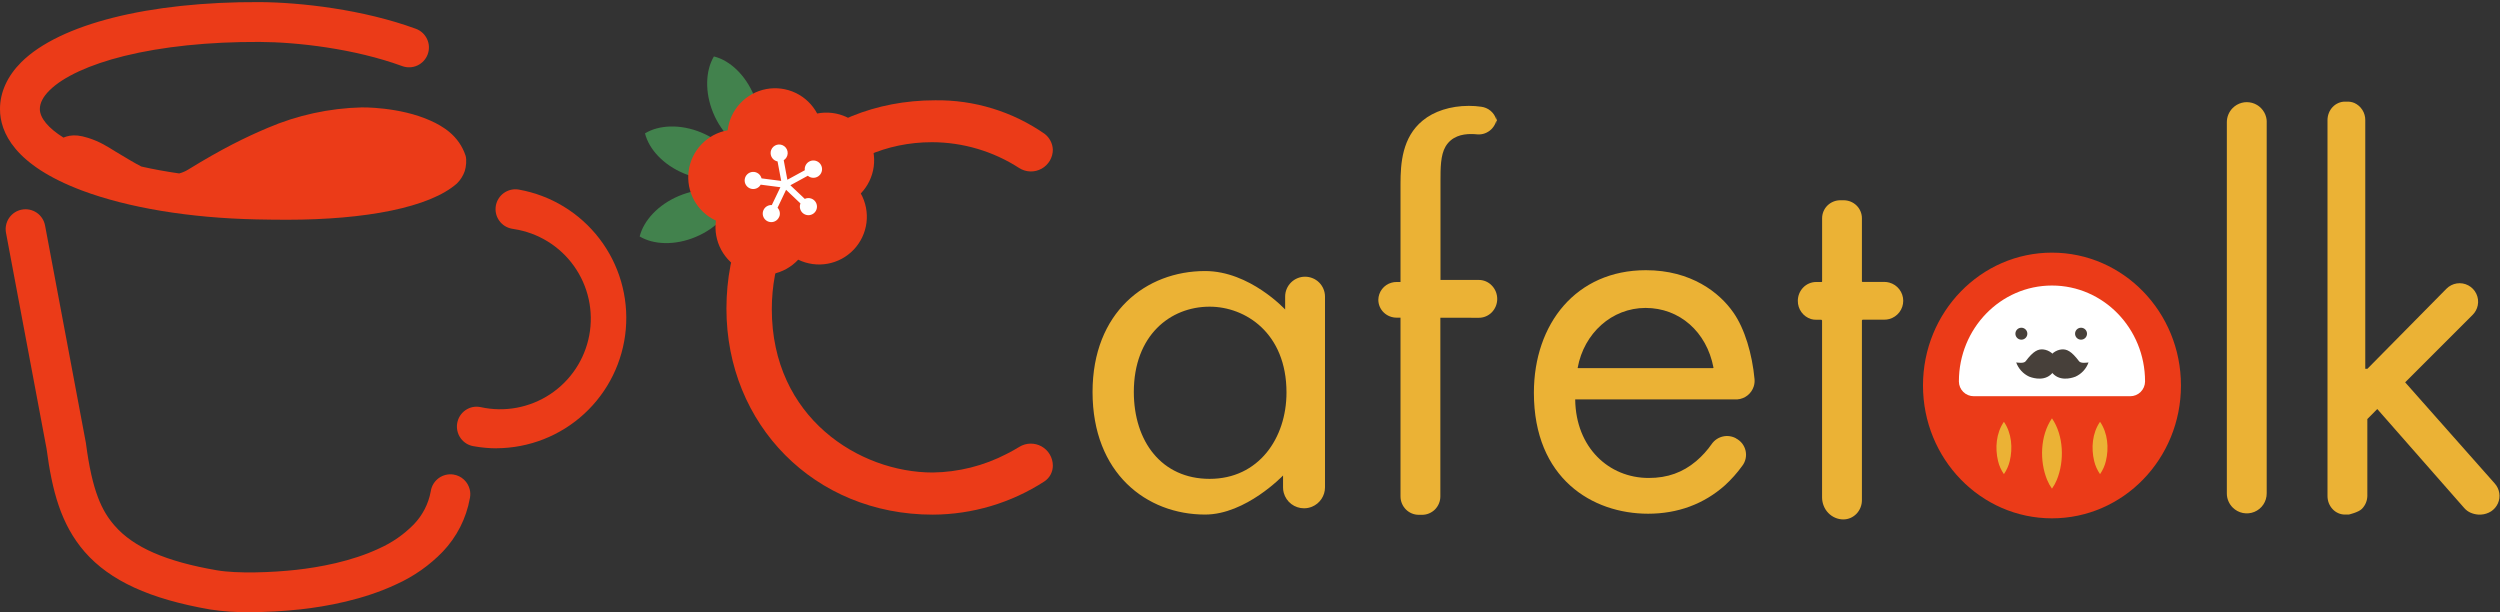 <?xml version="1.0" encoding="UTF-8"?>
<svg xmlns="http://www.w3.org/2000/svg" fill="none" height="292" viewBox="0 0 1192 292" width="1192">
  <rect x="0" y="0" width="1192" height="292" fill="#333333" stroke="none"/>
  <path d="m222 74.25c-3.25-9.75-11-14.13-16.74-16.73-14.81-6.67-32.8-6.31-32.8-6.31-15.447.377-30.68 3.699-44.88 9.79-10.42 4.41-21.58 9.83-37.89 19.88-1.325.816-2.764 1.429-4.27 1.82-6.28-.91-12.32-2-18-3.29-3.3-1.67-7.07-4-12.11-7-3.92-2.41-7.54-4.86-13.31-6.67-3.92-1.23-6.4-1.4-8.84-1-.997.187-1.972.475-2.91.86-7.17-4.48-11.25-9.33-11.25-13.6 0-2.87 1.53-5.86 4.56-8.87 6.54-6.54 19.2-12.35 35.63-16.43 18.16-4.5 40.48-6.82 64.58-6.71 17.88.08 45.11 3.16 68 11.52 1.167.429 2.408.625 3.651.575 1.243-.05 2.464-.344 3.593-.866s2.144-1.261 2.988-2.175c.843-.914 1.499-1.986 1.928-3.153.429-1.167.625-2.408.575-3.651s-.345-2.464-.867-3.593c-.521-1.129-1.261-2.144-2.175-2.988s-1.986-1.499-3.153-1.928c-25.21-9.24-54.98-12.61-74.47-12.73-52.94-.25-95.41 10.48-113.69 28.65-6.63 6.61-10.15 14.35-10.15 22.35 0 11 6.81 26.72 39.2 38.87 21.88 8.2 51.36 13.07 83 13.73 5.04.107 9.887.163 14.54.17 37.74 0 68.14-5.89 81.08-17.25 1.721-1.672 3.02-3.728 3.79-6 .62-1.88.98-5.37.39-7.27z" fill="#eb3b18"></path>
  <path d="m118.82 291.88c-6.231.083-12.458-.345-18.62-1.28-28.77-5-47.75-13.68-59.81-27.46-11.39-13.14-15.55-29.14-18.18-49.14l-19.35-103c-.464-2.469.072-5.022 1.489-7.096 1.418-2.074 3.601-3.5 6.071-3.964 2.469-.464 5.021.072 7.096 1.489 2.074 1.418 3.5 3.602 3.964 6.071l19.4 103.3.09.5c3 23.12 7.65 32.44 13.72 39.37 9 10.32 24.49 17.09 48.75 21.25 9.67 1.67 26.39 1.06 37.82-.22 10.72-1.19 26.33-3.94 39.74-10.3 6.066-2.734 11.572-6.569 16.24-11.31 4.23-4.357 7.067-9.875 8.15-15.85.183-1.242.611-2.436 1.26-3.51.651-1.071 1.504-2.004 2.51-2.75 2.047-1.487 4.601-2.102 7.1-1.71 1.864.298 3.595 1.145 4.974 2.433s2.342 2.958 2.766 4.797c.283 1.224.317 2.492.1 3.73l-.07.37c-1.725 9.576-6.229 18.434-12.95 25.47-6.292 6.497-13.757 11.746-22 15.47-15.78 7.47-33.6 10.65-45.76 12-8.15.88-16.342 1.33-24.54 1.35z" fill="#eb3b18"></path>
  <path d="m236.78 213.76c-3.662-.012-7.316-.347-10.92-1-1.244-.19-2.438-.628-3.51-1.29-1.074-.665-2.005-1.538-2.737-2.569-.732-1.03-1.249-2.197-1.523-3.431-.275-1.226-.306-2.494-.089-3.731.216-1.237.675-2.42 1.349-3.479.675-1.056 1.553-1.968 2.583-2.682s2.192-1.217 3.417-1.478c1.231-.25 2.5-.25 3.73 0 5.66 1.262 11.515 1.372 17.218.324 5.702-1.048 11.136-3.233 15.976-6.425 4.841-3.192 8.99-7.326 12.199-12.155 3.21-4.829 5.414-10.254 6.483-15.953s.98-11.555-.262-17.219c-1.242-5.663-3.611-11.019-6.966-15.748s-7.627-8.735-12.563-11.778c-4.935-3.043-10.433-5.062-16.165-5.936l-.91-.16c-2.473-.439-4.67-1.842-6.109-3.902-1.438-2.059-1.999-4.605-1.561-7.078.439-2.473 1.843-4.671 3.902-6.109s4.605-2 7.078-1.561c15.267 2.728 28.962 11.066 38.396 23.375 9.434 12.31 13.924 27.701 12.59 43.153-1.334 15.451-8.397 29.845-19.801 40.355s-26.326 16.376-41.835 16.447z" fill="#eb3b18"></path>
  <path d="m502 71.23c.015 1.873-.474 3.716-1.417 5.335-.942 1.619-2.303 2.955-3.939 3.867-1.636.912-3.488 1.367-5.361 1.318-1.872-.05-3.697-.603-5.283-1.6-12.394-8.023-26.835-12.31-41.6-12.35-43.9 0-76.4 35.48-76.4 79.61 0 51.84 41.89 77.88 76.68 77.88 12.304-.161 24.4-3.199 35.32-8.87 2.1-1.06 4.1-2.18 6-3.34 1.582-.981 3.399-1.52 5.26-1.56 1.861-.041 3.7.411 5.33 1.31 1.635.91 2.999 2.239 3.949 3.851.951 1.611 1.456 3.447 1.461 5.319.006 1.486-.356 2.951-1.054 4.263s-1.71 2.431-2.946 3.257c-15.871 10.287-34.366 15.792-53.28 15.86-56.43 0-98.35-43-98.35-98.2 0-57 42.47-99.36 99.48-99.36 18.701-.259 37.01 5.366 52.34 16.08 1.124.885 2.044 2.001 2.7 3.273s1.031 2.669 1.1 4.097z" fill="#eb3b18"></path>
  <g fill="#ebb235">
    <path d="m622.26 131.93c1.249.002 2.486.25 3.64.73 1.152.472 2.199 1.169 3.08 2.05 1.78 1.783 2.78 4.2 2.78 6.72v90.92c0 1.978-.586 3.911-1.684 5.556-1.098 1.644-2.659 2.927-4.486 3.684-1.214.506-2.516.764-3.83.76-2.194.004-4.327-.714-6.073-2.042s-3.006-3.193-3.587-5.308c-.239-.846-.353-1.721-.34-2.6v-5.69s-17.76 18.63-37.16 18.63c-27.93 0-53.67-19.66-53.67-58.45 0-38 25.51-57.66 53.67-57.66 21.26 0 38.16 18.34 38.16 18.34v-6.17c.005-2.515 1.009-4.925 2.79-6.701s4.195-2.772 6.71-2.769zm-81.65 54.94c0 23.65 13.29 41.45 36.14 41.45 23.38 0 36.65-19.4 36.65-41.18 0-28.42-19.66-40.92-36.65-40.92-18.84 0-36.14 13.78-36.14 40.65z"></path>
    <path d="m686.76 151.49v85.18c.005 2.327-.908 4.562-2.54 6.22-.81.812-1.772 1.458-2.83 1.9-1.057.446-2.193.674-3.34.67h-1.58c-1.146 0-2.28-.227-3.338-.668-1.057-.441-2.017-1.088-2.822-1.902-1.631-1.652-2.547-3.879-2.55-6.2v-85.23h-1.85c-2.298.006-4.508-.883-6.16-2.48-.806-.779-1.448-1.711-1.89-2.741-.441-1.031-.672-2.138-.68-3.259.018-1.868.645-3.679 1.786-5.159 1.14-1.48 2.732-2.548 4.534-3.041.789-.227 1.608-.335 2.43-.32h1.83v-46.77c0-9.81.8-22.21 10.58-30.21 5.29-4.39 13.22-7 21.95-7 2.007-.011 4.013.129 6 .42.792.104 1.566.316 2.3.63 1.527.657 2.831 1.744 3.751 3.129s1.416 3.008 1.429 4.671v-4.26c.01 1.235-.23 2.459-.706 3.599s-1.178 2.171-2.064 3.031c-.878.838-1.92 1.485-3.06 1.9-1.14.41-2.354.57-3.56.47-.997-.105-1.998-.159-3-.16-4.24 0-9.27 1.09-12.17 6-2.39 4.09-2.39 10.36-2.39 16.38v47.19h18.3c1.152-.002 2.292.233 3.35.69 1.073.47 2.042 1.15 2.85 2 .814.845 1.456 1.84 1.89 2.93.437 1.101.661 2.275.66 3.46-.003 2.366-.924 4.639-2.57 6.34-.801.825-1.758 1.482-2.816 1.932-1.057.45-2.195.684-3.344.688z"></path>
    <path d="m827.76 209.05c1.14.59 2.139 1.419 2.93 2.43.78 1.016 1.329 2.19 1.61 3.44.28 1.251.28 2.549 0 3.8-.276 1.253-.829 2.429-1.62 3.44-2.414 3.345-5.165 6.435-8.21 9.22-10.1 9-22.59 13.56-36.65 13.56-26.54 0-54.46-16.74-54.46-57.66 0-32.95 20.19-58.45 53.4-58.45 21.53 0 35.08 10.62 41.72 20.19 5.42 7.72 9 19.87 10.09 31.81.098 1.168-.038 2.344-.4 3.46-.543 1.68-1.574 3.161-2.961 4.254s-3.068 1.75-4.829 1.886h-.73-76.45c-.026-.001-.052.004-.076.014-.024.011-.046.026-.064.046-.01.022-.016.046-.016.07s.006.048.016.07c.35 22.74 16 37.26 35.06 37.26 9 0 16.22-2.65 22.59-8 2.855-2.424 5.38-5.211 7.51-8.29 1.273-1.77 3.15-3.012 5.277-3.492 2.126-.479 4.355-.162 6.263.892zm-10.91-33.62h.08.06c.003-.02.003-.04 0-.06.005-.027.005-.054 0-.08-3.25-17.14-16.23-28.47-32.37-28.47s-29.37 12.11-32.37 28.47c-.011.023-.017.049-.017.075s.006.051.017.075c.03.037.073.062.12.07h64.4z"></path>
    <path d="m887.76 152.91v85.57c.004 2.411-.919 4.732-2.58 6.48-.818.851-1.797 1.531-2.88 2-1.072.459-2.225.697-3.39.7-1.335 0-2.655-.272-3.88-.8-1.238-.529-2.357-1.301-3.29-2.27-.953-.975-1.701-2.131-2.2-3.4-.512-1.272-.777-2.629-.78-4v-84.28c-.002-.117-.044-.231-.12-.32-.085-.079-.195-.125-.31-.13h-2.33c-.863.018-1.723-.097-2.55-.34-1.829-.587-3.421-1.742-4.546-3.299-1.124-1.556-1.722-3.431-1.704-5.351-.01-2.374.905-4.658 2.55-6.37.795-.828 1.748-1.487 2.803-1.941 1.054-.453 2.189-.691 3.337-.699h2.49c.056.01.113.01.17 0 .052-.02.1-.05.14-.09.039-.04.07-.087.09-.14.01-.053.01-.107 0-.16v-30c-.002-1.129.221-2.247.655-3.289.435-1.042 1.072-1.987 1.875-2.781 1.644-1.614 3.855-2.519 6.16-2.52h1.58c1.145.003 2.279.227 3.34.66 1.056.427 2.018 1.06 2.83 1.86.806.795 1.445 1.744 1.88 2.79.442 1.04.667 2.16.66 3.29v29.92c-.014.059-.014.121 0 .18.02.052.051.1.09.14.041.044.093.078.15.1.056.01.113.01.17 0h10.22c.835-.012 1.667.099 2.47.33 1.898.524 3.571 1.657 4.764 3.224s1.839 3.482 1.839 5.451-.646 3.884-1.839 5.451-2.866 2.7-4.764 3.224c-.804.227-1.636.335-2.47.32h-10.18c-.059.001-.117.014-.17.038s-.101.059-.14.102c-.045.039-.08.086-.104.14-.024.053-.037.111-.036.17z"></path>
    <path d="m1080.76 58.24v177c.01 1.883-.54 3.727-1.58 5.297-1.04 1.569-2.53 2.793-4.27 3.516-1.74.722-3.65.911-5.5.542s-3.54-1.279-4.87-2.615c-.88-.883-1.58-1.929-2.06-3.08-.48-1.153-.73-2.391-.72-3.64v-176.97c-.01-2.524.98-4.95 2.75-6.75 1.19-1.203 2.67-2.068 4.3-2.508s3.35-.436 4.98.009 3.11 1.316 4.29 2.523 2.02 2.707 2.43 4.346c.19.758.28 1.538.27 2.32z"></path>
    <path d="m1127.76 57.28v118.58h1l37.72-38.21c1.33-1.347 3.07-2.229 4.94-2.515 1.87-.285 3.79.041 5.46.929 1.68.889 3.02 2.294 3.83 4.006.82 1.712 1.06 3.641.69 5.5-.34 1.711-1.18 3.283-2.41 4.52l-32.21 32.2 42.77 48.29c1.12 1.269 1.85 2.834 2.11 4.507.26 1.674.03 3.386-.66 4.933-.7 1.546-1.82 2.861-3.24 3.79-1.44.908-3.08 1.438-4.78 1.54h-1.39c-1.25-.097-2.48-.401-3.63-.9-1.15-.511-2.17-1.265-3-2.21l-41.44-47.18h-.07l-4.7 4.74v36.61c-.03 2.337-.96 4.571-2.61 6.23-1.65 1.65-6.24 2.7-6.24 2.7h-1.84c-1.1.003-2.18-.225-3.18-.67-1.02-.445-1.93-1.095-2.69-1.91-.78-.83-1.39-1.801-1.81-2.86-.42-1.075-.63-2.218-.63-3.37v-179.25c0-1.153.21-2.296.63-3.37.41-1.058 1.02-2.029 1.8-2.86.76-.813 1.68-1.463 2.7-1.91 1-.45 2.08-.681 3.18-.68h1.13c1.14-.018 2.26.189 3.32.61 1.58.707 2.92 1.861 3.85 3.319.94 1.459 1.42 3.159 1.4 4.891z"></path>
  </g>
  <path d="m978.38 247.14c33.97 0 61.5-28.358 61.5-63.34s-27.53-63.34-61.5-63.34c-33.966 0-61.5 28.358-61.5 63.34s27.534 63.34 61.5 63.34z" fill="#eb3b18"></path>
  <path d="m1015.68 188.92c1.87.005 3.66-.728 4.98-2.04 1.33-1.311 2.08-3.095 2.1-4.96v-.07c0-25.24-19.87-45.71-44.38-45.71s-44.38 20.46-44.38 45.7v.07c.013 1.866.766 3.651 2.093 4.963s3.121 2.045 4.987 2.037z" fill="#fff"></path>
  <path d="m963.789 161.96c1.574 0 2.85-1.276 2.85-2.85s-1.276-2.85-2.85-2.85-2.85 1.276-2.85 2.85 1.276 2.85 2.85 2.85z" fill="#47403a"></path>
  <path d="m992.24 161.96c1.574 0 2.85-1.276 2.85-2.85s-1.276-2.85-2.85-2.85-2.85 1.276-2.85 2.85 1.276 2.85 2.85 2.85z" fill="#47403a"></path>
  <path d="m965.829 172.25c3.63-4.84 5.92-5.91 8.46-5.63s5.57 2.15 6.19 5.35c.73 3.71-2.35 6.38-2.81 6.77-4 3.37-9.69 1-10.15.84-1.429-.66-2.713-1.598-3.778-2.758-1.064-1.16-1.887-2.521-2.422-4.002.81.08 3.68.56 4.51-.57z" fill="#47403a"></path>
  <path d="m991.3 172.25c-3.63-4.84-5.92-5.91-8.45-5.63s-5.58 2.15-6.2 5.35c-.72 3.71 2.36 6.38 2.82 6.77 4 3.37 9.69 1 10.14.84 1.43-.658 2.716-1.595 3.78-2.756 1.065-1.16 1.887-2.522 2.42-4.004-.81.08-3.66.56-4.51-.57z" fill="#47403a"></path>
  <path d="m978.379 199.46c5.63 8.2 6 20.39 2.31 29.34-.608 1.48-1.383 2.886-2.31 4.19-.931-1.302-1.706-2.708-2.31-4.19-3.69-9-3.33-21.14 2.31-29.34z" fill="#ebb235"></path>
  <path d="m1001.3 201.11c3.73 5.41 4.27 12.56 2.79 18.71-.53 2.236-1.48 4.352-2.79 6.24-1.319-1.885-2.269-4.002-2.801-6.24-1.48-6.15-.94-13.3 2.801-18.71z" fill="#ebb235"></path>
  <path d="m955.46 201.11c3.74 5.41 4.27 12.56 2.79 18.71-.533 2.236-1.479 4.352-2.79 6.24-1.312-1.888-2.258-4.004-2.79-6.24-1.48-6.15-.94-13.3 2.79-18.71z" fill="#ebb235"></path>
  <path d="m307.54 63.58c1.87 7.58 8.78 15.08 18.65 19.15s20.06 3.62 26.74-.44c-1.88-7.58-8.79-15.09-18.66-19.15s-20.06-3.62-26.73.44" fill="#42824d"></path>
  <path d="m340.39 26.91c-4 6.73-4.43 17-.35 26.88s11.57 16.82 19.12 18.68c4-6.72 4.44-17 .36-26.87s-11.52-16.82-19.13-18.69z" fill="#42824d"></path>
  <path d="m305 112.74c1.89-7.6 8.82-15.16 18.69-19.31s20.07-3.78 26.74.22c-1.89 7.6-8.81 15.16-18.69 19.31s-20.07 3.78-26.74-.22z" fill="#42824d"></path>
  <path d="m354.14 128.89c4.377 2.069 9.299 2.691 14.054 1.778s9.096-3.315 12.396-6.858c4.357 2.122 9.278 2.797 14.045 1.928 4.768-.869 9.134-3.237 12.462-6.76 3.329-3.522 5.446-8.015 6.043-12.824.598-4.81-.355-9.684-2.72-13.914 3.361-3.488 5.521-7.958 6.166-12.759.646-4.801-.257-9.682-2.578-13.934-2.32-4.252-5.936-7.653-10.322-9.708s-9.314-2.657-14.066-1.719c-2.279-4.273-5.863-7.708-10.228-9.805-4.366-2.097-9.287-2.746-14.047-1.854-4.761.892-9.112 3.28-12.422 6.816-3.31 3.536-5.406 8.035-5.983 12.844-4.772.844-9.149 3.188-12.496 6.693-3.347 3.504-5.487 7.985-6.111 12.79s.302 9.684 2.644 13.926c2.341 4.242 5.975 7.627 10.373 9.661-.656 4.796.229 9.677 2.528 13.937s5.893 7.679 10.262 9.763z" fill="#eb3b18"></path>
  <path d="m371.6 103.24c.254-.709.309-1.473.157-2.211-.152-.737-.504-1.418-1.017-1.969l4.06-8.55 6.87 6.5c-.012.038-.029.075-.05.11-.277.758-.324 1.581-.133 2.365.19.785.609 1.495 1.203 2.041.594.547 1.337.904 2.135 1.028.797.124 1.614.009 2.346-.331s1.346-.89 1.766-1.579c.419-.69.625-1.488.591-2.295-.035-.806-.307-1.585-.784-2.236s-1.136-1.147-1.894-1.423c-.504-.189-1.041-.273-1.579-.249-.538.024-1.065.157-1.551.389l-6.87-6.49 8.31-4.54c.358.301.764.541 1.2.71.844.321 1.77.356 2.637.1.866-.256 1.624-.788 2.159-1.516s.816-1.611.801-2.514c-.016-.903-.326-1.776-.885-2.486-.559-.71-1.335-1.216-2.209-1.443s-1.799-.16-2.632.189c-.833.349-1.528.961-1.98 1.743s-.635 1.691-.521 2.587l-8.31 4.54-1.74-9.31c.546-.346 1.002-.818 1.33-1.375.327-.558.517-1.185.554-1.831.037-.646-.081-1.291-.343-1.882-.262-.591-.661-1.111-1.165-1.517-.503-.406-1.096-.686-1.729-.818-.633-.131-1.289-.11-1.912.063-.623.173-1.196.491-1.672.929s-.84.984-1.063 1.591c-.371 1.017-.323 2.14.132 3.122.456.982 1.282 1.744 2.298 2.118.206.067.417.121.63.16l1.74 9.3-9.37-1.21c-.232-.922-.778-1.735-1.544-2.298-.767-.563-1.706-.842-2.655-.787-.95.054-1.851.437-2.548 1.084-.697.647-1.148 1.516-1.273 2.459-.126.943.081 1.9.584 2.707.504.807 1.273 1.413 2.175 1.714.902.301 1.881.278 2.768-.065.888-.343 1.628-.984 2.093-1.813l9.38 1.22-4.09 8.51c-.753-.047-1.505.117-2.171.473-.666.356-1.22.89-1.599 1.543-.38.652-.571 1.399-.551 2.152.02.755.249 1.489.662 2.121s.994 1.137 1.678 1.458c.683.32 1.443.445 2.193.359s1.461-.38 2.054-.847 1.045-1.09 1.304-1.799z" fill="#fff"></path>
</svg>
